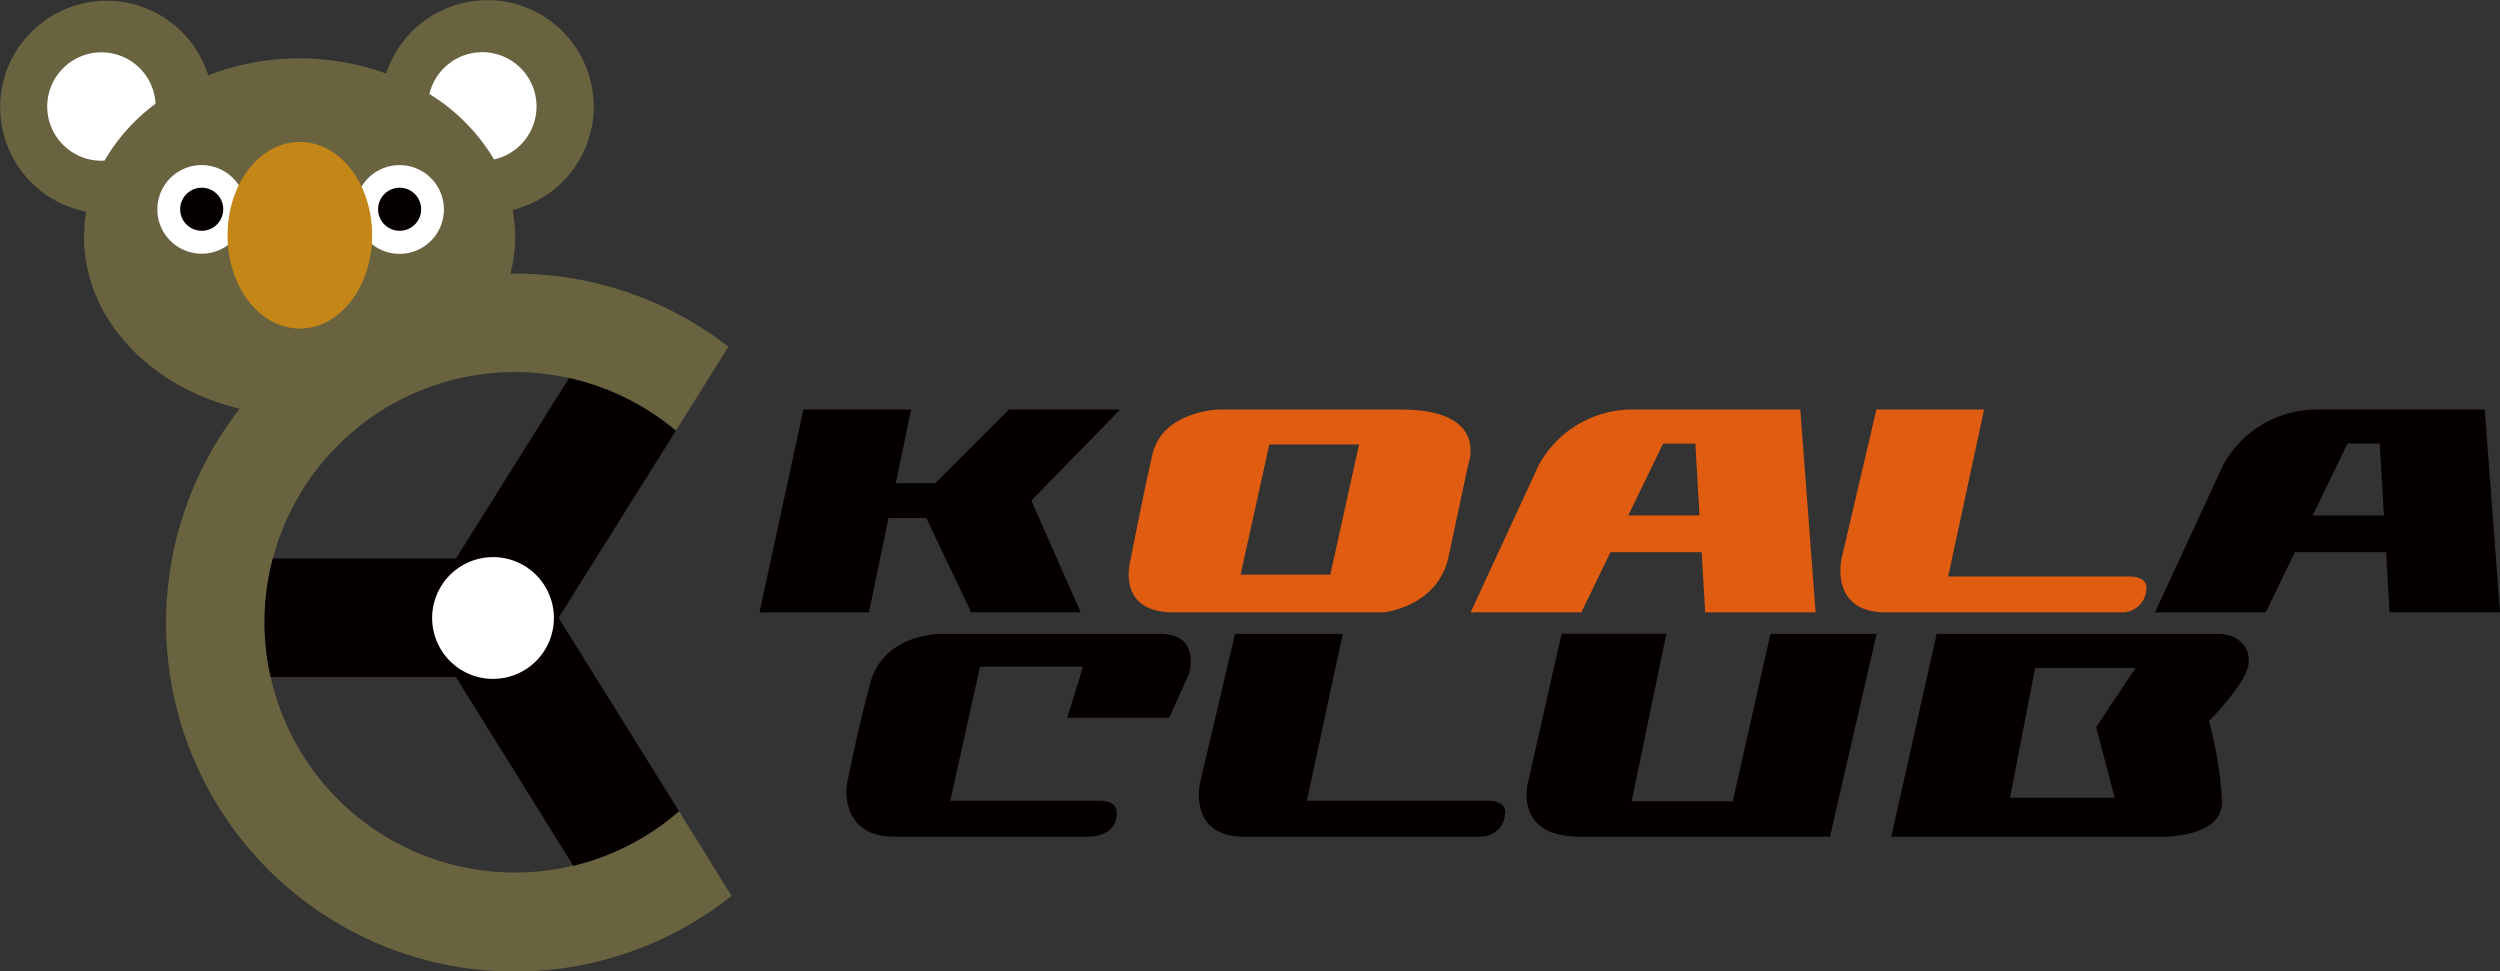 <svg viewBox="0 0 348.26 135.29" xmlns="http://www.w3.org/2000/svg"><rect x="0" y="0" width="348.26" height="135.29" fill="#333333" stroke="none"/><path d="m94.59 113a34.86 34.86 0 1 1 -.44-53l7.33-11.7a48.46 48.46 0 0 0 -29.72-10.18h-.65a21.09 21.09 0 0 0 .65-5.12 20.39 20.39 0 0 0 -.35-3.76 14.82 14.82 0 1 0 -17.61-19 35.54 35.54 0 0 0 -24.8.25 14.83 14.83 0 1 0 -17 19 20.31 20.31 0 0 0 -.29 3.51c0 11.36 9.16 20.94 21.68 23.94a48.56 48.56 0 0 0 68.52 67.86z" fill="#696340"/><g fill="#fff"><path d="m67.18 7.27a7.57 7.57 0 0 0 -7.36 5.83 26.62 26.62 0 0 1 9 9.11 7.56 7.56 0 0 0 -1.64-14.94z"/><path d="m14.57 22.37a26 26 0 0 1 7.1-7.92 7.55 7.55 0 1 0 -7.54 7.94z"/><path d="m34.26 29.15a6.17 6.17 0 1 1 -6.17-6.15 6.17 6.17 0 0 1 6.17 6.15z"/></g><path d="m31.1 29.15a3 3 0 1 1 -3-3 3 3 0 0 1 3 3z" fill="#040000"/><path d="m61.84 29.15a6.18 6.18 0 1 1 -6.18-6.15 6.18 6.18 0 0 1 6.18 6.15z" fill="#fff"/><path d="m51.84 32.77c0 7.19-4.51 13-10.07 13s-10.07-5.77-10.07-13 4.51-13 10.07-13 10.07 5.8 10.07 13z" fill="#c48616"/><path d="m77.81 86.06 16.34-26.06a34.81 34.81 0 0 0 -14.88-7.33l-15.76 25.14h-25.51a34.73 34.73 0 0 0 -.3 16.5h25.81l16.36 26.3a34.86 34.86 0 0 0 14.72-7.61z" fill="#040000"/><path d="m77.16 86.09a8.48 8.48 0 1 1 -8.48-8.48 8.47 8.47 0 0 1 8.48 8.48z" fill="#fff"/><path d="m58.67 29.15a3 3 0 1 1 -3-3 3 3 0 0 1 3 3z" fill="#040000"/><path d="m156.04 57.05h-15.5l-10.25 10.25h-5.5l2.13-10.25h-15l-6.12 28.25h15.25l2.72-13.13h5.27l6.25 13.13h15.25l-6.87-15.57z" fill="#040000"/><path d="m195.17 57.05h-25.5s-7.75.25-9.13 6.25-3.12 15-3.12 15-1.88 7 6 7h29.37s7.5-.75 9-7.75 2.75-12.88 2.75-12.88 3-7.62-9.37-7.62zm-9.85 23h-12.5l4-18.13h12.5z" fill="#df5c10"/><path d="m237.54 85.3h15.38l-2.13-28.25h-23.5a14.82 14.82 0 0 0 -13 7.87l-9.42 20.38h15.42l4.06-8.38h12.7zm-10.71-13.5 4.84-10h4.5l.58 10z" fill="#df5c10"/><path d="m332.88 85.3h15.38l-2.13-28.25h-23.5a14.82 14.82 0 0 0 -13 7.87l-9.43 20.38h15.43l4.05-8.38h12.71zm-10.71-13.5 4.84-10h4.5l.58 10z" fill="#040000"/><path d="m271.39 80.3 5-23.25h-15l-4.85 20.75s-1.75 7.5 6.13 7.5h33.12a3.36 3.36 0 0 0 3.21-3.25s.38-1.75-2.5-1.75z" fill="#df5c10"/><g fill="#040000"><path d="m182.05 111.55 5-23.25h-15l-4.88 20.75s-1.75 7.5 6.13 7.5h33.12a3.36 3.36 0 0 0 3.25-3.25s.38-1.75-2.5-1.75z"/><path d="m136.52 92.87h14.35l-2.2 7.11h14.22l2.72-6.08s1.8-5.6-4-5.6h-30.39s-8.08-.21-10 6.9-3.27 14.22-3.27 14.22-1 7.13 6.6 7.13h27.14s3.32.08 3.82-2.59-2-2.41-3.33-2.41h-19.8z"/><path d="m232.13 88.29h-14.59l-4.54 20.09s-2.67 8.17 7.08 8.17h34.84l6.5-28.25h-14.79l-5.25 23.33h-14.09z"/><path d="m309 88.3h-39.21l-6.33 28.26h37.75s8.42.16 8.33-4.92a51.32 51.32 0 0 0 -1.83-11.17s5.09-5.16 5.5-7.83-1.7-4.34-4.21-4.34zm-14.41 22.83h-14.59l3.5-18.08h14l-5.5 8.25z"/></g></svg>